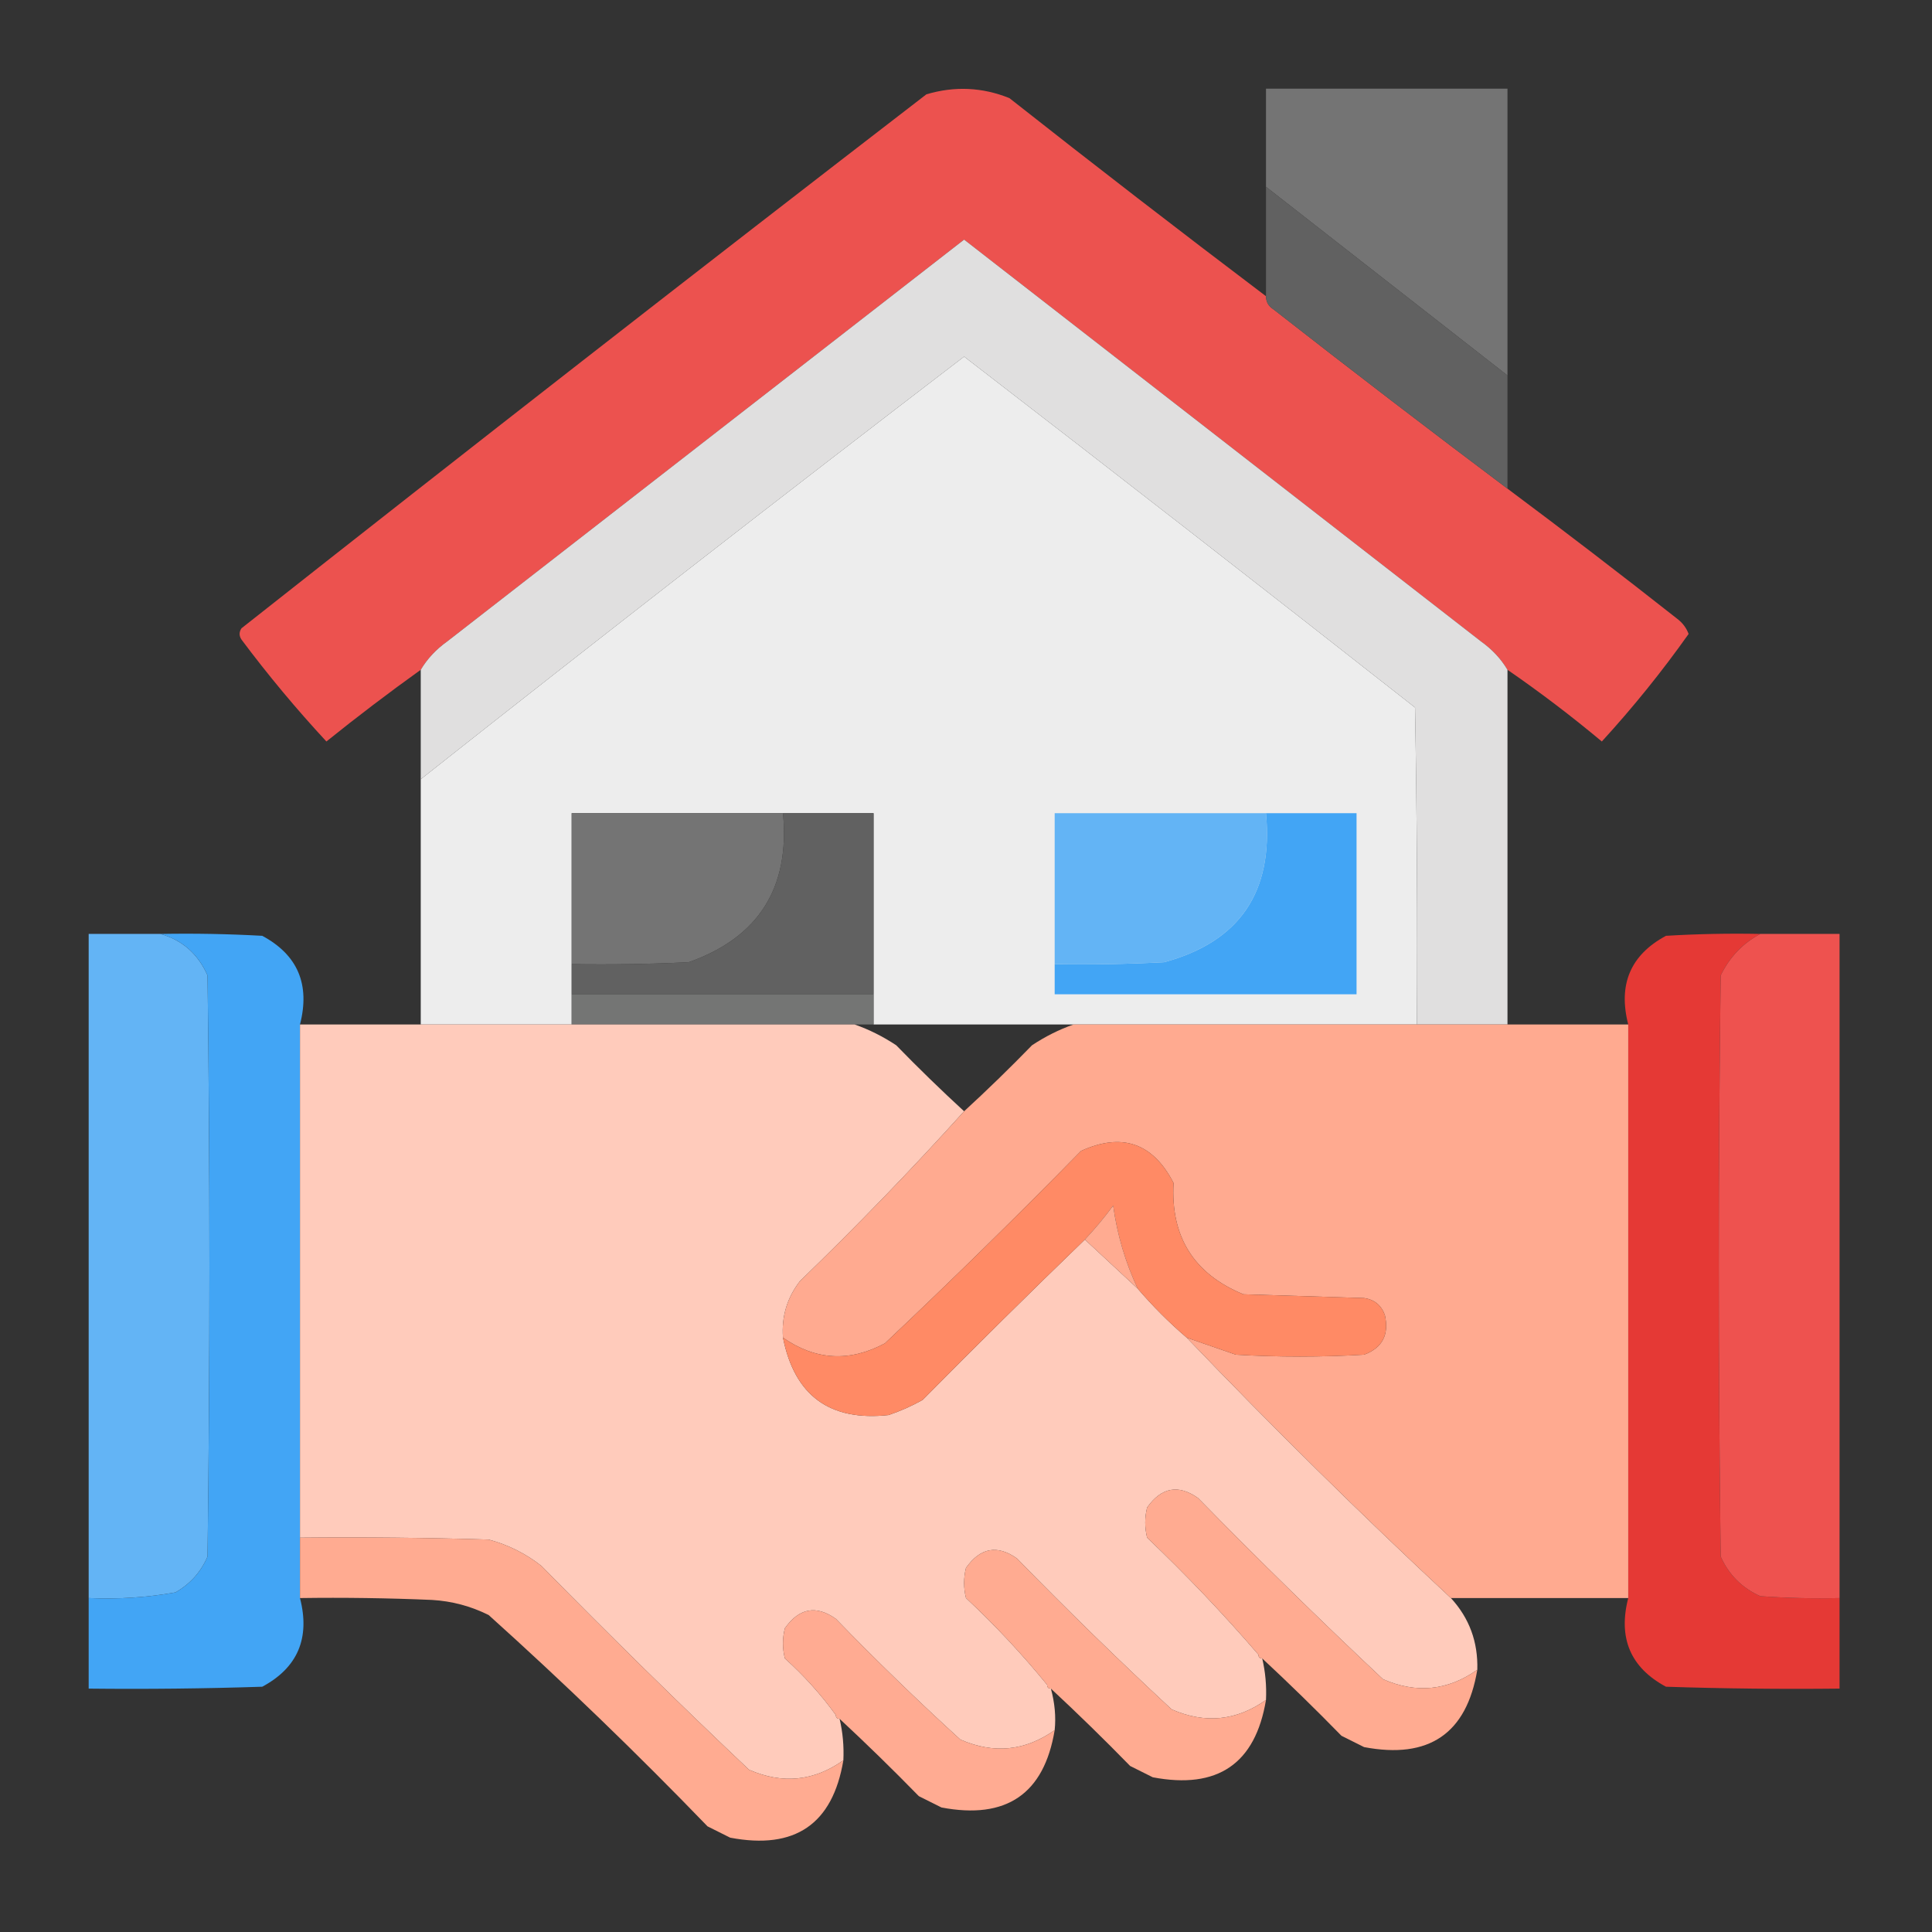 <?xml version="1.0" encoding="UTF-8"?>
<!DOCTYPE svg PUBLIC "-//W3C//DTD SVG 1.1//EN" "http://www.w3.org/Graphics/SVG/1.1/DTD/svg11.dtd">
<svg xmlns="http://www.w3.org/2000/svg" version="1.1" width="512px" height="512px" style="shape-rendering:geometricPrecision; text-rendering:geometricPrecision; image-rendering:optimizeQuality; fill-rule:evenodd; clip-rule:evenodd" xmlns:xlink="http://www.w3.org/1999/xlink">
<rect width="100%" height="100%" fill="#333333" stroke="none"/>
<g><path style="opacity:0.99" fill="#ee5350" d="M 335.5,78.5 C 335.511,80.017 336.177,81.184 337.5,82C 358.062,98.073 378.728,113.906 399.5,129.5C 414.624,140.784 429.624,152.284 444.5,164C 445.899,165.062 446.899,166.395 447.5,168C 440.427,177.979 432.76,187.479 424.5,196.5C 416.432,189.759 408.099,183.425 399.5,177.5C 397.761,174.59 395.428,172.09 392.5,170C 346.833,134.5 301.167,99 255.5,63.5C 209.833,99 164.167,134.5 118.5,170C 115.572,172.09 113.239,174.59 111.5,177.5C 103.017,183.582 94.684,189.915 86.5,196.5C 78.534,187.909 71.034,178.909 64,169.5C 63.333,168.5 63.333,167.5 64,166.5C 124.228,118.971 184.728,71.804 245.5,25C 252.969,22.772 260.302,23.105 267.5,26C 290.016,43.751 312.683,61.251 335.5,78.5 Z"/></g>
<g><path style="opacity:1" fill="#747474" d="M 399.5,99.5 C 378.167,82.833 356.833,66.167 335.5,49.5C 335.5,40.833 335.5,32.167 335.5,23.5C 356.833,23.5 378.167,23.5 399.5,23.5C 399.5,48.833 399.5,74.167 399.5,99.5 Z"/></g>
<g><path style="opacity:1" fill="#616161" d="M 335.5,49.5 C 356.833,66.167 378.167,82.833 399.5,99.5C 399.5,109.5 399.5,119.5 399.5,129.5C 378.728,113.906 358.062,98.073 337.5,82C 336.177,81.184 335.511,80.017 335.5,78.5C 335.5,68.833 335.5,59.167 335.5,49.5 Z"/></g>
<g><path style="opacity:1" fill="#e0dfdf" d="M 399.5,177.5 C 399.5,208.833 399.5,240.167 399.5,271.5C 391.5,271.5 383.5,271.5 375.5,271.5C 375.667,243.498 375.5,215.498 375,187.5C 335.31,156.309 295.476,125.309 255.5,94.5C 207.195,131.475 159.195,168.808 111.5,206.5C 111.5,196.833 111.5,187.167 111.5,177.5C 113.239,174.59 115.572,172.09 118.5,170C 164.167,134.5 209.833,99 255.5,63.5C 301.167,99 346.833,134.5 392.5,170C 395.428,172.09 397.761,174.59 399.5,177.5 Z"/></g>
<g><path style="opacity:1" fill="#ededed" d="M 375.5,271.5 C 345.167,271.5 314.833,271.5 284.5,271.5C 266.833,271.5 249.167,271.5 231.5,271.5C 231.5,268.833 231.5,266.167 231.5,263.5C 231.5,247.5 231.5,231.5 231.5,215.5C 223.5,215.5 215.5,215.5 207.5,215.5C 188.833,215.5 170.167,215.5 151.5,215.5C 151.5,228.833 151.5,242.167 151.5,255.5C 151.5,258.167 151.5,260.833 151.5,263.5C 151.5,266.167 151.5,268.833 151.5,271.5C 138.167,271.5 124.833,271.5 111.5,271.5C 111.5,249.833 111.5,228.167 111.5,206.5C 159.195,168.808 207.195,131.475 255.5,94.5C 295.476,125.309 335.31,156.309 375,187.5C 375.5,215.498 375.667,243.498 375.5,271.5 Z"/></g>
<g><path style="opacity:1" fill="#747474" d="M 207.5,215.5 C 209.375,235.272 201.041,248.438 182.5,255C 172.172,255.5 161.839,255.666 151.5,255.5C 151.5,242.167 151.5,228.833 151.5,215.5C 170.167,215.5 188.833,215.5 207.5,215.5 Z"/></g>
<g><path style="opacity:1" fill="#616161" d="M 207.5,215.5 C 215.5,215.5 223.5,215.5 231.5,215.5C 231.5,231.5 231.5,247.5 231.5,263.5C 204.833,263.5 178.167,263.5 151.5,263.5C 151.5,260.833 151.5,258.167 151.5,255.5C 161.839,255.666 172.172,255.5 182.5,255C 201.041,248.438 209.375,235.272 207.5,215.5 Z"/></g>
<g><path style="opacity:1" fill="#63b4f5" d="M 335.5,215.5 C 337.481,236.418 328.481,249.585 308.5,255C 298.839,255.5 289.172,255.666 279.5,255.5C 279.5,242.167 279.5,228.833 279.5,215.5C 298.167,215.5 316.833,215.5 335.5,215.5 Z"/></g>
<g><path style="opacity:1" fill="#42a5f5" d="M 335.5,215.5 C 343.5,215.5 351.5,215.5 359.5,215.5C 359.5,231.5 359.5,247.5 359.5,263.5C 332.833,263.5 306.167,263.5 279.5,263.5C 279.5,260.833 279.5,258.167 279.5,255.5C 289.172,255.666 298.839,255.5 308.5,255C 328.481,249.585 337.481,236.418 335.5,215.5 Z"/></g>
<g><path style="opacity:1" fill="#63b4f5" d="M 42.5,247.5 C 48.296,249.118 52.463,252.785 55,258.5C 55.667,309.833 55.667,361.167 55,412.5C 53.248,416.588 50.415,419.754 46.5,422C 38.905,423.356 31.238,423.856 23.5,423.5C 23.5,364.833 23.5,306.167 23.5,247.5C 29.833,247.5 36.167,247.5 42.5,247.5 Z"/></g>
<g><path style="opacity:1" fill="#42a5f5" d="M 42.5,247.5 C 51.506,247.334 60.506,247.5 69.5,248C 78.896,253.048 82.23,260.882 79.5,271.5C 79.5,316.833 79.5,362.167 79.5,407.5C 79.5,412.833 79.5,418.167 79.5,423.5C 82.23,434.118 78.896,441.952 69.5,447C 54.17,447.5 38.837,447.667 23.5,447.5C 23.5,439.5 23.5,431.5 23.5,423.5C 31.238,423.856 38.905,423.356 46.5,422C 50.415,419.754 53.248,416.588 55,412.5C 55.667,361.167 55.667,309.833 55,258.5C 52.463,252.785 48.296,249.118 42.5,247.5 Z"/></g>
<g><path style="opacity:1" fill="#e53935" d="M 466.5,247.5 C 461.857,249.979 458.357,253.645 456,258.5C 455.333,309.833 455.333,361.167 456,412.5C 458.167,417.333 461.667,420.833 466.5,423C 473.492,423.5 480.492,423.666 487.5,423.5C 487.5,431.5 487.5,439.5 487.5,447.5C 472.163,447.667 456.83,447.5 441.5,447C 432.104,441.952 428.77,434.118 431.5,423.5C 431.5,372.833 431.5,322.167 431.5,271.5C 428.77,260.882 432.104,253.048 441.5,248C 449.827,247.5 458.16,247.334 466.5,247.5 Z"/></g>
<g><path style="opacity:1" fill="#ee524f" d="M 466.5,247.5 C 473.5,247.5 480.5,247.5 487.5,247.5C 487.5,306.167 487.5,364.833 487.5,423.5C 480.492,423.666 473.492,423.5 466.5,423C 461.667,420.833 458.167,417.333 456,412.5C 455.333,361.167 455.333,309.833 456,258.5C 458.357,253.645 461.857,249.979 466.5,247.5 Z"/></g>
<g><path style="opacity:1" fill="#747574" d="M 151.5,263.5 C 178.167,263.5 204.833,263.5 231.5,263.5C 231.5,266.167 231.5,268.833 231.5,271.5C 229.833,271.5 228.167,271.5 226.5,271.5C 201.5,271.5 176.5,271.5 151.5,271.5C 151.5,268.833 151.5,266.167 151.5,263.5 Z"/></g>
<g><path style="opacity:0.999" fill="#ffcbbb" d="M 79.5,271.5 C 90.167,271.5 100.833,271.5 111.5,271.5C 124.833,271.5 138.167,271.5 151.5,271.5C 176.5,271.5 201.5,271.5 226.5,271.5C 230.317,272.84 233.983,274.674 237.5,277C 243.369,283.036 249.369,288.87 255.5,294.5C 241.588,309.914 227.088,324.914 212,339.5C 208.587,343.908 207.087,348.908 207.5,354.5C 210.573,369.871 219.906,376.704 235.5,375C 238.618,373.941 241.618,372.608 244.5,371C 258.701,356.631 273.035,342.465 287.5,328.5C 292.167,332.833 296.833,337.167 301.5,341.5C 305.5,346.167 309.833,350.5 314.5,354.5C 337.217,378.217 360.55,401.217 384.5,423.5C 389.386,428.817 391.719,435.15 391.5,442.5C 383.685,448.044 375.351,448.878 366.5,445C 349.862,429.362 333.529,413.362 317.5,397C 312.28,393.309 307.78,394.143 304,399.5C 303.333,402.167 303.333,404.833 304,407.5C 314.403,417.4 324.236,427.733 333.5,438.5C 333.5,439.167 333.833,439.5 334.5,439.5C 335.344,443.099 335.677,446.766 335.5,450.5C 327.685,456.044 319.351,456.878 310.5,453C 296.529,440.029 282.862,426.696 269.5,413C 264.28,409.309 259.78,410.143 256,415.5C 255.333,418.167 255.333,420.833 256,423.5C 263.739,430.735 270.905,438.402 277.5,446.5C 277.5,447.167 277.833,447.5 278.5,447.5C 279.53,451.304 279.864,454.97 279.5,458.5C 271.685,464.044 263.351,464.878 254.5,461C 243.196,450.697 232.196,440.03 221.5,429C 216.28,425.309 211.78,426.143 208,431.5C 207.333,434.167 207.333,436.833 208,439.5C 213.078,444.072 217.578,449.072 221.5,454.5C 221.5,455.167 221.833,455.5 222.5,455.5C 223.344,459.099 223.677,462.766 223.5,466.5C 215.685,472.044 207.351,472.878 198.5,469C 179.862,451.362 161.528,433.362 143.5,415C 139.342,411.72 134.675,409.387 129.5,408C 112.837,407.5 96.17,407.333 79.5,407.5C 79.5,362.167 79.5,316.833 79.5,271.5 Z"/></g>
<g><path style="opacity:0.999" fill="#ffaa90" d="M 284.5,271.5 C 314.833,271.5 345.167,271.5 375.5,271.5C 383.5,271.5 391.5,271.5 399.5,271.5C 410.167,271.5 420.833,271.5 431.5,271.5C 431.5,322.167 431.5,372.833 431.5,423.5C 415.833,423.5 400.167,423.5 384.5,423.5C 360.55,401.217 337.217,378.217 314.5,354.5C 318.812,355.986 323.145,357.486 327.5,359C 338.833,359.667 350.167,359.667 361.5,359C 366.335,357.207 368.168,353.707 367,348.5C 366.065,345.898 364.232,344.398 361.5,344C 350.833,343.667 340.167,343.333 329.5,343C 316.374,337.59 310.207,327.757 311,313.5C 305.538,302.902 297.372,300.068 286.5,305C 269.472,322.362 252.138,339.362 234.5,356C 225.144,361.012 216.144,360.512 207.5,354.5C 207.087,348.908 208.587,343.908 212,339.5C 227.088,324.914 241.588,309.914 255.5,294.5C 261.631,288.87 267.631,283.036 273.5,277C 277.017,274.674 280.683,272.84 284.5,271.5 Z"/></g>
<g><path style="opacity:1" fill="#ff8a65" d="M 314.5,354.5 C 309.833,350.5 305.5,346.167 301.5,341.5C 298.231,334.523 296.064,327.19 295,319.5C 292.665,322.665 290.165,325.665 287.5,328.5C 273.035,342.465 258.701,356.631 244.5,371C 241.618,372.608 238.618,373.941 235.5,375C 219.906,376.704 210.573,369.871 207.5,354.5C 216.144,360.512 225.144,361.012 234.5,356C 252.138,339.362 269.472,322.362 286.5,305C 297.372,300.068 305.538,302.902 311,313.5C 310.207,327.757 316.374,337.59 329.5,343C 340.167,343.333 350.833,343.667 361.5,344C 364.232,344.398 366.065,345.898 367,348.5C 368.168,353.707 366.335,357.207 361.5,359C 350.167,359.667 338.833,359.667 327.5,359C 323.145,357.486 318.812,355.986 314.5,354.5 Z"/></g>
<g><path style="opacity:1" fill="#ffab91" d="M 301.5,341.5 C 296.833,337.167 292.167,332.833 287.5,328.5C 290.165,325.665 292.665,322.665 295,319.5C 296.064,327.19 298.231,334.523 301.5,341.5 Z"/></g>
<g><path style="opacity:0.998" fill="#ffab91" d="M 391.5,442.5 C 388.689,459.43 378.689,466.263 361.5,463C 359.5,462 357.5,461 355.5,460C 348.632,452.964 341.632,446.131 334.5,439.5C 333.833,439.5 333.5,439.167 333.5,438.5C 324.236,427.733 314.403,417.4 304,407.5C 303.333,404.833 303.333,402.167 304,399.5C 307.78,394.143 312.28,393.309 317.5,397C 333.529,413.362 349.862,429.362 366.5,445C 375.351,448.878 383.685,448.044 391.5,442.5 Z"/></g>
<g><path style="opacity:1" fill="#ffab91" d="M 79.5,407.5 C 96.17,407.333 112.837,407.5 129.5,408C 134.675,409.387 139.342,411.72 143.5,415C 161.528,433.362 179.862,451.362 198.5,469C 207.351,472.878 215.685,472.044 223.5,466.5C 220.664,483.44 210.664,490.273 193.5,487C 191.5,486 189.5,485 187.5,484C 168.774,464.606 149.441,445.939 129.5,428C 124.774,425.647 119.774,424.314 114.5,424C 102.838,423.5 91.171,423.333 79.5,423.5C 79.5,418.167 79.5,412.833 79.5,407.5 Z"/></g>
<g><path style="opacity:1" fill="#ffab91" d="M 335.5,450.5 C 332.689,467.43 322.689,474.263 305.5,471C 303.5,470 301.5,469 299.5,468C 292.632,460.964 285.632,454.131 278.5,447.5C 277.833,447.5 277.5,447.167 277.5,446.5C 270.905,438.402 263.739,430.735 256,423.5C 255.333,420.833 255.333,418.167 256,415.5C 259.78,410.143 264.28,409.309 269.5,413C 282.862,426.696 296.529,440.029 310.5,453C 319.351,456.878 327.685,456.044 335.5,450.5 Z"/></g>
<g><path style="opacity:1" fill="#ffab92" d="M 279.5,458.5 C 276.689,475.43 266.689,482.263 249.5,479C 247.5,478 245.5,477 243.5,476C 236.632,468.964 229.632,462.131 222.5,455.5C 221.833,455.5 221.5,455.167 221.5,454.5C 217.578,449.072 213.078,444.072 208,439.5C 207.333,436.833 207.333,434.167 208,431.5C 211.78,426.143 216.28,425.309 221.5,429C 232.196,440.03 243.196,450.697 254.5,461C 263.351,464.878 271.685,464.044 279.5,458.5 Z"/></g>
</svg>
